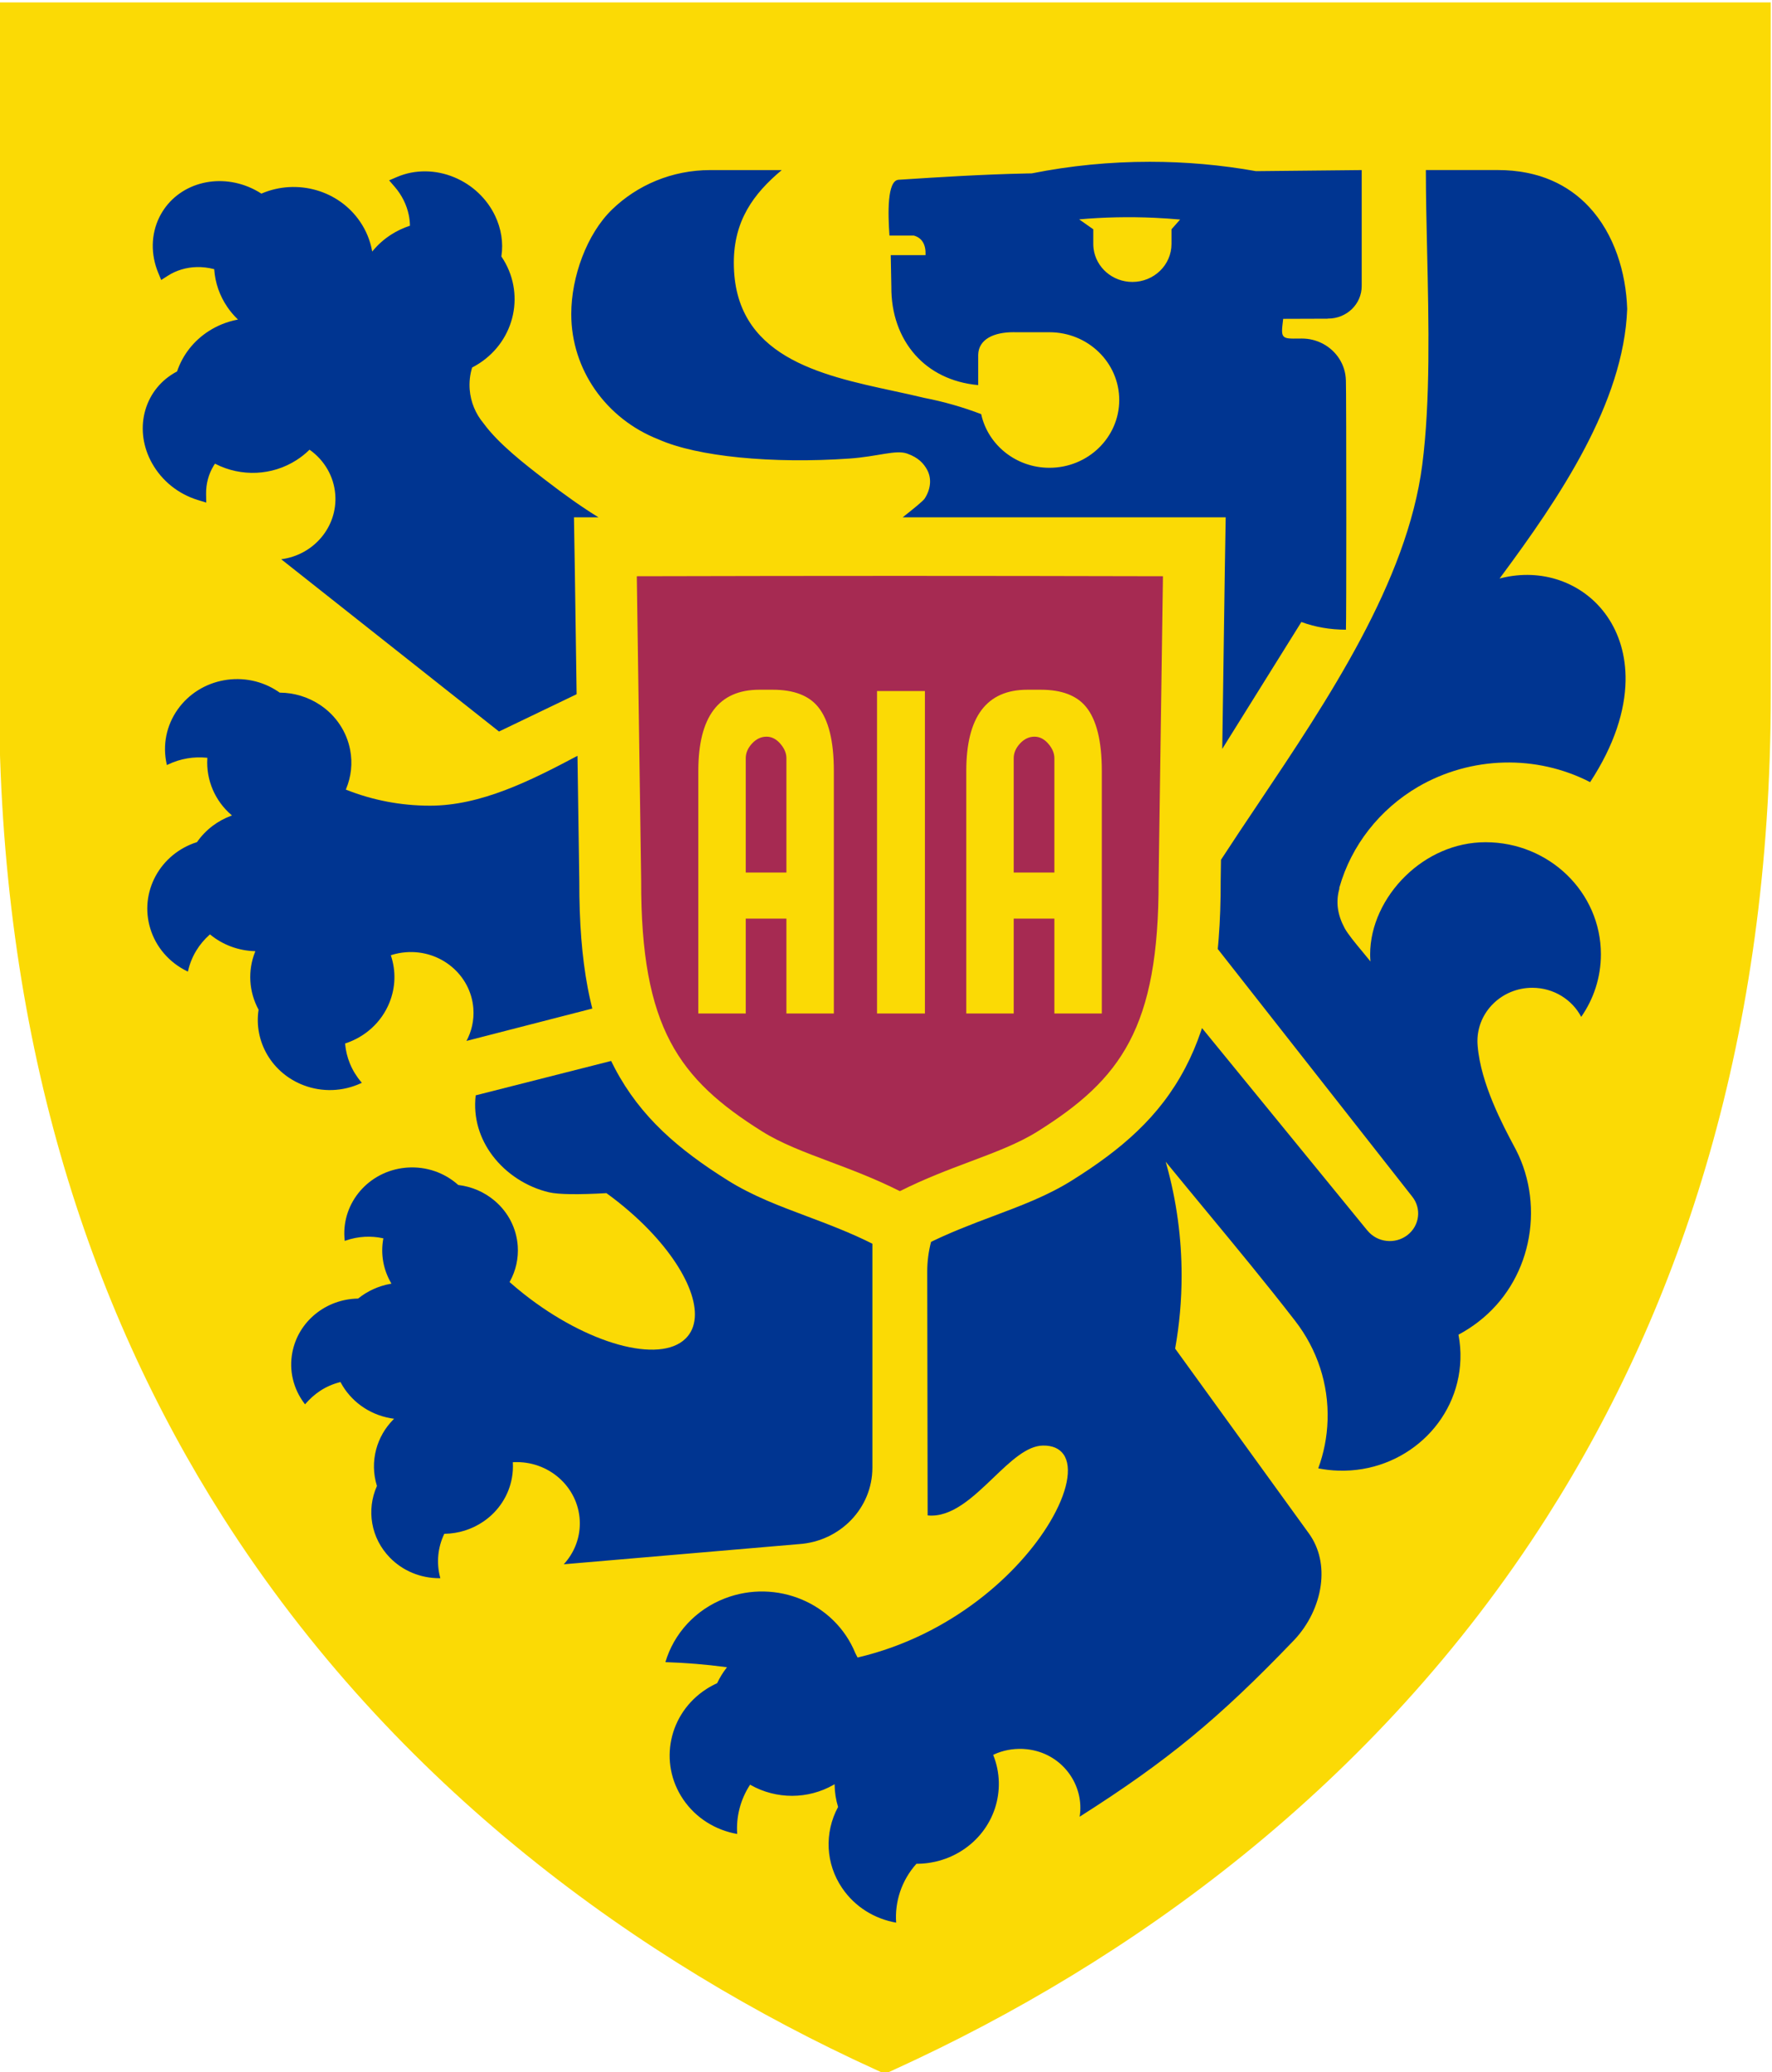 <?xml version="1.0" encoding="UTF-8"?>
<svg version="1.1" viewBox="0 0 847.04 990.12" xml:space="preserve" xmlns="http://www.w3.org/2000/svg" xmlns:cc="http://creativecommons.org/ns#" xmlns:dc="http://purl.org/dc/elements/1.1/" xmlns:rdf="http://www.w3.org/1999/02/22-rdf-syntax-ns#"><g transform="translate(-1009.3 201.9)"><g transform="matrix(2.149 0 0 2.149 -608.27 727.99)"><rect x="693.68" y="-458.32" width="512" height="512" fill-opacity="0" stop-color="#000000" stroke-width=".82"/><g transform="matrix(1.472 0 0 -1.429 -534.22 1316.9)"><g transform="translate(874.13 1116.2)"><path d="m0 0v107.78h267.72v-107.78c0-52.912-13.441-94.91-33.831-127.89-26.01-42.065-63.3-69.35-98.421-85.871l-1.608-0.758-1.609 0.758c-35.12 16.521-72.41 43.806-98.42 85.871-20.391 32.977-33.831 74.975-33.831 127.89" fill="#fbda05" fill-rule="evenodd"/></g><g transform="translate(1052.6 1190.2)"><path d="m0 0-1.302-1.517v-2.282c0-3.263-2.645-5.909-5.909-5.909-3.017 0-5.505 2.26-5.865 5.178l-0.01 0.094-8e-3 0.08c-6e-3 0.056-0.01 0.112-0.013 0.17l-6e-3 0.106-3e-3 0.082c-3e-3 0.066-5e-3 0.133-5e-3 0.2v2.281l-2.133 1.543c3.708 0.34 7.514 0.427 11.399 0.244 1.296-0.062 2.583-0.152 3.855-0.27m-116.96-114h5e-3 -7e-3zm-2.212-0.436c0.354 0.115 0.718 0.211 1.091 0.284 0.364 0.072 0.739 0.123 1.119 0.152h2e-3 -2e-3 7e-3c2.603 0.197 5.041-0.679 6.877-2.254 1.839-1.579 3.076-3.857 3.276-6.463v-1e-3c0.072-0.939 3e-3 -1.856-0.187-2.731-0.179-0.828-0.468-1.618-0.85-2.352l19.017 5.038-5e-3 0.019-0.026 0.106-6e-3 0.025-6e-3 0.028-6e-3 0.021-7e-3 0.032-5e-3 0.018-9e-3 0.035-3e-3 0.016-9e-3 0.038-4e-3 0.011-9e-3 0.041-3e-3 0.01-0.01 0.044-1e-3 7e-3 -0.012 0.046-0.012 0.054-0.012 0.05-1e-3 3e-3 -0.011 0.048-1e-3 6e-3 -0.011 0.045-1e-3 9e-3 -0.011 0.041-2e-3 0.012-0.01 0.039-3e-3 0.015-0.024 0.108-8e-3 0.029-4e-3 0.025-7e-3 0.027-5e-3 0.027-6e-3 0.023-7e-3 0.03-4e-3 0.022-8e-3 0.032-4e-3 0.018-8e-3 0.037-0.013 0.054-0.012 0.054-0.011 0.054-2e-3 6e-3 -0.01 0.049v2e-3l-0.012 0.052v1e-3l-0.011 0.05-1e-3 4e-3 -0.011 0.054-0.013 0.055-9e-3 0.042-2e-3 0.013-8e-3 0.038-4e-3 0.016-0.012 0.055-0.022 0.11-0.012 0.055-5e-3 0.023-6e-3 0.031-0.012 0.056-0.024 0.12-9e-3 0.046-2e-3 7e-3 -9e-3 0.048-0.012 0.055v1e-3l-0.01 0.052v3e-3l-0.012 0.055-0.011 0.056-0.011 0.055-0.01 0.056-8e-3 0.038-3e-3 0.017-8e-3 0.036-4e-3 0.02-0.01 0.057-0.016 0.08-5e-3 0.032-0.011 0.055-0.01 0.056-4e-3 0.016-7e-3 0.04-0.011 0.057-0.02 0.112-1e-3 3e-3 -0.01 0.053c-0.215 1.173-0.404 2.396-0.563 3.669-0.159 1.265-0.292 2.59-0.397 3.973-0.102 1.353-0.18 2.781-0.231 4.287-0.05 1.48-0.074 3.028-0.069 4.643l-0.273 19.454c-7.14-3.903-14.615-7.759-22.294-7.759-2.203 0-4.356 0.214-6.441 0.621-2.139 0.418-4.206 1.041-6.179 1.845l-0.093 0.039 0.038 0.094c0.393 0.969 0.64 1.974 0.743 2.986 0.106 1.033 0.062 2.073-0.125 3.086-0.256 1.393-0.783 2.735-1.564 3.944-0.752 1.163-1.739 2.202-2.948 3.039l-9e-3 6e-3 -0.011 7e-3v1e-3c-0.456 0.314-0.931 0.59-1.417 0.826-0.494 0.242-1.001 0.443-1.515 0.603-0.513 0.16-1.034 0.282-1.556 0.363-0.53 0.083-1.065 0.126-1.596 0.13h-0.034l-0.026 0.019-0.087 0.063-7e-3 6e-3h-1e-3l-0.118 0.083-9e-3 7e-3 -1e-3 1e-3 -0.01 7e-3c-1.215 0.837-2.539 1.393-3.898 1.684-1.411 0.3-2.858 0.315-4.254 0.057-1.392-0.256-2.736-0.782-3.944-1.564v1e-3c-1.163-0.752-2.202-1.74-3.038-2.949l-1e-3 -1e-3 -0.013-0.018c-0.431-0.626-0.788-1.283-1.073-1.956-0.291-0.691-0.507-1.403-0.648-2.124-0.144-0.735-0.21-1.48-0.202-2.219 9e-3 -0.746 0.095-1.491 0.255-2.219l0.032-0.145 0.131 0.066c0.47 0.235 0.955 0.434 1.449 0.597 0.496 0.162 1.005 0.289 1.521 0.378 0.479 0.082 0.966 0.133 1.455 0.149 0.487 0.017 0.976 0 1.462-0.049l0.097-0.012-6e-3 -0.095c-0.048-0.835-3e-3 -1.669 0.137-2.488 0.139-0.818 0.372-1.621 0.694-2.391 0.31-0.736 0.699-1.44 1.168-2.098 0.458-0.644 0.992-1.245 1.599-1.788l0.125-0.112-0.156-0.058c-0.499-0.192-0.977-0.417-1.431-0.673-0.463-0.26-0.903-0.552-1.315-0.87-0.46-0.355-0.886-0.744-1.278-1.161-0.397-0.423-0.758-0.875-1.081-1.353l-0.019-0.029-0.033-0.011c-1.361-0.448-2.578-1.142-3.614-2.017-1.073-0.906-1.953-2.008-2.601-3.232-0.652-1.234-1.07-2.593-1.213-4.004-0.135-1.358-0.018-2.766 0.391-4.157 0.214-0.731 0.498-1.422 0.842-2.066 0.352-0.662 0.769-1.278 1.24-1.841 0.48-0.575 1.015-1.096 1.596-1.556 0.585-0.463 1.218-0.867 1.884-1.201l0.131-0.066 0.032 0.144c0.123 0.553 0.289 1.092 0.494 1.611 0.206 0.524 0.455 1.03 0.741 1.516 0.269 0.456 0.573 0.892 0.91 1.306 0.333 0.411 0.698 0.797 1.091 1.156l0.066 0.06 0.067-0.057c0.473-0.397 0.979-0.753 1.509-1.063 0.531-0.311 1.088-0.577 1.666-0.795 0.553-0.208 1.125-0.372 1.71-0.489 0.579-0.116 1.169-0.185 1.764-0.205l0.143-4e-3 -0.051-0.133c-0.281-0.734-0.479-1.479-0.594-2.224-0.119-0.766-0.155-1.535-0.111-2.292 0.044-0.775 0.172-1.539 0.377-2.278 0.207-0.746 0.492-1.469 0.849-2.152l0.016-0.03-5e-3 -0.032c-0.179-1.22-0.147-2.442 0.079-3.617 0.23-1.2 0.66-2.352 1.267-3.406 0.607-1.052 1.391-2.008 2.33-2.815 0.906-0.778 1.956-1.421 3.131-1.881 0.707-0.277 1.426-0.475 2.146-0.598 0.742-0.127 1.484-0.173 2.217-0.147 0.748 0.027 1.488 0.132 2.207 0.31 0.725 0.179 1.431 0.432 2.103 0.753l0.134 0.064-0.095 0.113c-0.357 0.429-0.677 0.885-0.962 1.36-0.285 0.479-0.533 0.979-0.74 1.495-0.197 0.489-0.358 0.994-0.48 1.509-0.121 0.511-0.206 1.032-0.252 1.559l-7e-3 0.079 0.076 0.026c0.736 0.252 1.443 0.581 2.11 0.981 0.661 0.398 1.282 0.867 1.849 1.401 0.576 0.542 1.098 1.153 1.552 1.826 0.44 0.653 0.817 1.364 1.116 2.128 0.464 1.188 0.708 2.409 0.748 3.615 0.041 1.251-0.137 2.487-0.509 3.656l-0.031 0.097zm-12.312 78.574c1.087-0.803 2.001-1.837 2.663-3.035 0.639-1.153 1.046-2.459 1.153-3.859 0.194-2.549-0.64-4.94-2.153-6.764-1.47-1.772-3.583-3.01-6.014-3.336l32.912-26.803 11.727 5.803-0.269 19.261-0.079 4.923-0.038 2.46-6e-3 0.369-9e-3 0.509h3.711c-2.401 1.518-5.032 3.42-8.104 5.865-3.065 2.436-7.005 5.567-9.27 8.763l-1e-3 2e-3 -3e-3 4e-3c-0.596 0.734-1.087 1.561-1.443 2.458-0.347 0.868-0.57 1.804-0.645 2.785-0.044 0.581-0.034 1.156 0.024 1.717 0.06 0.576 0.172 1.137 0.332 1.678l0.013 0.041 0.037 0.02c0.16 0.085 0.325 0.178 0.492 0.278 0.167 0.098 0.329 0.2 0.483 0.302 2.769 1.827 4.536 4.602 5.156 7.613 0.619 3.012 0.091 6.26-1.73 9.031l-0.021 0.033 6e-3 0.037c0.156 1.063 0.146 2.137-0.014 3.188-0.163 1.075-0.486 2.128-0.949 3.123-0.611 1.31-1.467 2.522-2.533 3.554-1.026 0.995-2.247 1.824-3.627 2.416-0.71 0.304-1.432 0.532-2.154 0.685-0.742 0.156-1.484 0.237-2.215 0.241-0.749 6e-3 -1.487-0.066-2.201-0.211-0.72-0.148-1.416-0.37-2.077-0.662l-1.198-0.529 0.84-1.001c0.539-0.642 0.993-1.345 1.352-2.086 0.359-0.743 0.623-1.525 0.781-2.322 0.051-0.261 0.092-0.524 0.12-0.789 0.029-0.261 0.047-0.524 0.052-0.788l1e-3 -0.074-0.07-0.024c-0.484-0.164-0.961-0.36-1.426-0.588-0.457-0.224-0.907-0.481-1.345-0.77-0.522-0.345-1.009-0.724-1.458-1.13-0.459-0.416-0.881-0.863-1.263-1.335l-0.139-0.171-0.04 0.216c-0.145 0.778-0.367 1.549-0.671 2.301-0.296 0.732-0.668 1.445-1.12 2.128-1.625 2.462-3.999 4.132-6.622 4.908-2.666 0.786-5.588 0.651-8.242-0.515l-0.051-0.022-0.045 0.03c-0.149 0.097-0.301 0.192-0.457 0.285-0.158 0.093-0.316 0.182-0.47 0.265-0.088 0.047-0.178 0.094-0.27 0.14-0.088 0.045-0.169 0.084-0.239 0.118-1.274 0.604-2.595 0.954-3.9 1.068-1.349 0.117-2.682-0.019-3.929-0.387-1.26-0.372-2.433-0.981-3.451-1.807-0.984-0.797-1.823-1.797-2.455-2.982-0.036-0.066-0.076-0.143-0.119-0.227-0.036-0.071-0.068-0.137-0.098-0.199-0.316-0.666-0.553-1.354-0.714-2.053-0.167-0.72-0.254-1.453-0.268-2.187-0.012-0.742 0.053-1.486 0.19-2.219 0.138-0.737 0.352-1.465 0.635-2.168l0.449-1.117 1.005 0.662c0.635 0.42 1.33 0.747 2.062 0.973 0.733 0.227 1.504 0.353 2.293 0.374 0.428 0.011 0.863-8e-3 1.295-0.061 0.428-0.051 0.858-0.132 1.287-0.248l0.071-0.018 5e-3 -0.073c0.069-1.017 0.269-2.032 0.603-3.02 0.325-0.958 0.776-1.89 1.359-2.771 0.22-0.335 0.455-0.655 0.701-0.958 0.25-0.309 0.515-0.604 0.79-0.883l0.132-0.133-0.183-0.037c-0.741-0.152-1.475-0.375-2.191-0.671-0.696-0.288-1.377-0.648-2.03-1.078-1.151-0.76-2.129-1.684-2.923-2.72-0.824-1.075-1.45-2.271-1.866-3.531l-0.013-0.037-0.035-0.02-0.02-0.011h-1e-3c-1.178-0.644-2.171-1.493-2.959-2.483-0.815-1.025-1.413-2.204-1.772-3.465-0.356-1.25-0.479-2.583-0.349-3.928 0.126-1.302 0.488-2.619 1.105-3.887 0.039-0.08 0.081-0.162 0.124-0.246 0.045-0.086 0.092-0.175 0.142-0.266 0.373-0.684 0.804-1.317 1.282-1.897 0.49-0.594 1.031-1.134 1.611-1.614 0.591-0.489 1.225-0.918 1.89-1.28 0.671-0.366 1.374-0.667 2.095-0.896l1.296-0.411-0.02 1.358c-0.011 0.792 0.085 1.571 0.281 2.315 0.197 0.744 0.495 1.455 0.887 2.109l0.052 0.084 1e-3 -2e-3 0.01 0.015 1e-3 1e-3 0.061 0.097 0.05 0.079 0.083-0.043c1.91-1.006 4.063-1.481 6.216-1.375 2.079 0.102 4.16 0.746 6.023 1.976 0.347 0.229 0.678 0.473 0.992 0.73 0.319 0.26 0.623 0.534 0.91 0.823l0.061 0.062zm108.18 43.027h-0.024c-6.568-0.137-13.642-0.606-18.235-0.912l-0.98-0.064c-0.872-0.058-1.274-1.376-1.431-3.099-0.157-1.734-0.062-3.872 0.053-5.582h3.676l0.014-5e-3c0.643-0.183 1.077-0.547 1.353-1.011 0.326-0.546 0.431-1.233 0.409-1.929l-4e-3 -0.098h-5.255l0.091-4.934v-4e-3c-0.035-4.099 1.223-7.836 3.614-10.599 2.227-2.574 5.442-4.304 9.511-4.691v4.636l1e-3 0.112v2e-3c0.036 1.197 0.626 2.071 1.587 2.645 0.947 0.568 2.256 0.839 3.747 0.839 0.116 0 0.241-2e-3 0.377-6e-3h5.054c2.911 0 5.549-1.18 7.456-3.089 1.908-1.908 3.089-4.545 3.089-7.457 0-2.911-1.181-5.548-3.089-7.456-1.907-1.908-4.545-3.089-7.456-3.089-2.522 0-4.837 0.885-6.65 2.361-1.835 1.493-3.159 3.591-3.666 5.989-1.373 0.539-2.774 1.021-4.2 1.441-1.428 0.421-2.884 0.782-4.363 1.078l-5e-3 1e-3c-1.494 0.375-3.055 0.722-4.649 1.077-11.223 2.493-24.162 5.368-24.162 19.959 0 3.251 0.731 5.942 2.029 8.301 1.255 2.282 3.043 4.251 5.213 6.114h-10.809c-5.798 0-11.048-2.35-14.847-6.15-3.799-3.799-6.15-10.46-6.15-16.257 0-4.347 1.322-8.385 3.584-11.735 2.331-3.452 5.662-6.173 9.576-7.749l5e-3 -3e-3 0.019-9e-3c3.013-1.373 7.289-2.298 12.14-2.801 5.192-0.537 11.043-0.588 16.706-0.18 4.319 0.312 6.999 1.401 8.722 0.775 1.742-0.632 2.514-1.577 3.011-2.502 0.365-0.68 0.505-1.438 0.44-2.207-0.066-0.785-0.346-1.584-0.818-2.32-0.214-0.335-1.616-1.519-3.307-2.891h48.812l-7e-3 -0.509-7e-3 -0.369-0.039-2.46-0.079-4.923-0.387-27.77 11.912 19.674 0.043 0.072 0.079-0.029c1.008-0.379 2.073-0.672 3.195-0.87 1.094-0.193 2.248-0.297 3.461-0.301 0.039 0.951 0.055 8.64 0.055 16.926 0 10.306-0.025 21.528-0.061 21.861l-3e-3 0.016v0.011c-0.028 1.211-0.382 2.342-0.976 3.31-0.612 0.999-1.481 1.823-2.514 2.383h-3e-3l-0.014 9e-3 -0.023 0.011-2e-3 1e-3c-0.473 0.251-0.979 0.448-1.509 0.58-0.515 0.127-1.055 0.195-1.61 0.195h-0.089l-0.092-2e-3h-0.01l-0.256-3e-3c-1.316-0.015-1.988-0.023-2.314 0.345-0.337 0.38-0.251 1.111-0.077 2.601l4e-3 0.034 0.01 0.089 0.091 1e-3 6.617 0.023 5e-3 0.018h0.077l0.022-1e-3v1e-3c1.395 0 2.659 0.566 3.575 1.48 0.913 0.915 1.479 2.179 1.479 3.574h1e-3l-1e-3 0.068-1e-3 0.075h2e-3v17.908l-15.965-0.167h-0.01l-0.01 2e-3c-2.619 0.481-5.28 0.847-7.974 1.092-2.655 0.241-5.348 0.364-8.072 0.364-3.032 0-6.026-0.153-8.975-0.451-2.995-0.303-5.947-0.757-8.846-1.352l-0.01-1e-3h-0.01c-0.244-5e-3 -0.493-0.01-0.743-0.014h-5e-3l-0.122-3e-3z" fill="#003591" fill-rule="evenodd"/></g><g transform="translate(1006.1 1009.2)"><path d="m0 0v21.647c-0.803 0.416-1.616 0.811-2.43 1.187-0.844 0.389-1.69 0.759-2.528 1.111-0.875 0.369-1.703 0.705-2.495 1.018-0.755 0.299-1.606 0.629-2.437 0.95l-5e-3 2e-3c-1.077 0.417-2.134 0.826-3.124 1.224-0.995 0.4-1.959 0.799-2.881 1.208h-1e-3l-0.111 0.049c-0.491 0.218-0.988 0.449-1.496 0.694-0.5 0.24-0.995 0.489-1.48 0.744v3e-3c-0.499 0.261-0.985 0.53-1.454 0.802h-3e-3c-0.47 0.273-0.946 0.566-1.427 0.876-0.954 0.617-1.859 1.222-2.709 1.815-0.854 0.597-1.699 1.214-2.533 1.858-0.826 0.636-1.618 1.279-2.371 1.929-0.762 0.656-1.497 1.333-2.205 2.029-0.727 0.718-1.421 1.45-2.075 2.197-0.66 0.754-1.293 1.536-1.897 2.349-0.6 0.807-1.175 1.651-1.722 2.53-0.539 0.869-1.054 1.778-1.542 2.732-0.191 0.371-0.376 0.748-0.555 1.129l-20.465-5.352c-0.401-3.541 0.642-6.776 2.532-9.362 2.09-2.856 5.213-4.92 8.564-5.726 0.738-0.177 1.872-0.263 3.217-0.284 1.605-0.024 3.512 0.043 5.407 0.153l0.037 3e-3 0.029-0.023c0.29-0.216 0.568-0.427 0.835-0.635 0.275-0.214 0.553-0.435 0.829-0.66 1.247-1.013 2.41-2.056 3.481-3.111 3.464-3.416 5.964-6.97 7.238-10.117 1.282-3.171 1.322-5.935-0.148-7.744-0.093-0.115-0.192-0.226-0.297-0.332-1.965-1.993-5.689-2.207-10.122-0.945-4.408 1.257-9.526 3.978-14.308 7.864-0.367 0.297-0.724 0.597-1.073 0.897-0.357 0.306-0.704 0.613-1.042 0.921l-0.058 0.053 0.037 0.07c0.46 0.854 0.789 1.757 0.989 2.68 0.204 0.943 0.273 1.906 0.209 2.86-0.089 1.334-0.438 2.65-1.039 3.866-0.581 1.172-1.396 2.252-2.442 3.166-0.393 0.344-0.805 0.653-1.234 0.926-0.437 0.28-0.889 0.522-1.352 0.728-0.462 0.205-0.936 0.375-1.416 0.507-0.485 0.135-0.978 0.233-1.474 0.295l-0.033 3e-3 -0.024 0.023c-1.038 0.956-2.243 1.674-3.54 2.132-1.294 0.456-2.683 0.651-4.091 0.557-0.122-8e-3 -0.242-0.018-0.358-0.03-2.758-0.279-5.146-1.631-6.799-3.596-1.651-1.966-2.568-4.546-2.385-7.283 8e-3 -0.12 0.017-0.239 0.03-0.355l0.015-0.148 0.138 0.051c0.463 0.168 0.937 0.302 1.417 0.4 0.483 0.098 0.971 0.162 1.461 0.189 0.456 0.025 0.915 0.02 1.369-0.016 0.454-0.037 0.907-0.104 1.353-0.204l0.095-0.02-0.017-0.096c-0.103-0.592-0.154-1.191-0.154-1.787 1e-3 -0.598 0.053-1.197 0.158-1.788 0.101-0.57 0.25-1.131 0.447-1.679 0.194-0.54 0.435-1.068 0.722-1.576l0.071-0.125-0.141-0.025c-0.893-0.162-1.76-0.44-2.581-0.823-0.821-0.382-1.594-0.87-2.295-1.45l-0.028-0.023-0.036-1e-3c-1.184-0.019-2.334-0.245-3.409-0.647-1.097-0.41-2.114-1.006-3.007-1.756-0.893-0.749-1.662-1.654-2.261-2.681-0.578-0.991-0.998-2.097-1.22-3.288-0.131-0.704-0.188-1.405-0.174-2.093 0.014-0.706 0.101-1.401 0.256-2.073 0.157-0.688 0.386-1.353 0.676-1.986 0.294-0.638 0.653-1.246 1.069-1.81l0.089-0.121c0.699 0.836 1.456 1.543 2.304 2.113 0.883 0.593 1.861 1.042 2.972 1.335l0.079 0.022 0.037-0.073c0.365-0.702 0.809-1.363 1.32-1.968 0.508-0.601 1.084-1.148 1.718-1.625 0.643-0.486 1.348-0.902 2.105-1.234 0.735-0.324 1.518-0.568 2.341-0.721 0.063-0.011 0.13-0.025 0.198-0.035 0.061-0.012 0.124-0.021 0.189-0.031l0.195-0.027-0.137-0.143c-0.625-0.654-1.153-1.375-1.581-2.144-0.437-0.786-0.77-1.622-0.991-2.481-0.239-0.924-0.352-1.881-0.334-2.838 0.017-0.945 0.163-1.892 0.441-2.814l0.01-0.037-0.014-0.034c-0.395-0.914-0.651-1.875-0.767-2.849-0.117-0.983-0.092-1.981 0.076-2.957 0.166-0.975 0.475-1.93 0.925-2.834 0.437-0.873 1.005-1.699 1.709-2.448 0.489-0.521 1.021-0.98 1.585-1.376 0.578-0.407 1.19-0.747 1.825-1.018 0.647-0.279 1.318-0.488 2-0.627 0.689-0.141 1.391-0.209 2.093-0.209l0.148 2e-3 -0.036 0.143c-0.146 0.568-0.241 1.146-0.285 1.724-0.045 0.582-0.038 1.17 0.019 1.752 0.054 0.557 0.155 1.111 0.301 1.652 0.146 0.538 0.337 1.065 0.574 1.577l0.027 0.058h0.063c0.51 0.01 1.02 0.057 1.527 0.141 0.501 0.082 0.998 0.201 1.489 0.359 0.502 0.162 0.997 0.362 1.478 0.602 0.47 0.236 0.931 0.512 1.375 0.824 1.162 0.822 2.106 1.836 2.82 2.971 0.741 1.175 1.236 2.48 1.467 3.83 0.065 0.381 0.11 0.765 0.133 1.15s0.025 0.774 5e-3 1.16l-4e-3 0.1 0.101 6e-3c0.077 4e-3 0.158 8e-3 0.241 0.01h1e-3c0.091 2e-3 0.173 3e-3 0.242 3e-3 2.635 0 5.02-1.068 6.746-2.794 1.726-1.727 2.794-4.112 2.794-6.747 0-1.244-0.239-2.431-0.673-3.523-0.417-1.049-1.015-2.006-1.755-2.834l35.527 3.137v-2e-3l0.029 4e-3h3e-3c3.106 0.217 5.885 1.623 7.882 3.767 1.984 2.129 3.197 4.985 3.197 8.123v0.059z" fill="#003591" fill-rule="evenodd"/></g><g transform="translate(1100.6 1197.9)"><path d="m0 0h-10.865c2e-3 -3.958 0.094-8.193 0.189-12.55 0.246-11.308 0.51-23.446-0.737-33.343-2.288-18.152-14.219-36.472-24.793-52.708-1.94-2.98-3.835-5.889-5.619-8.718l-0.045-3.27c4e-3 -1.615-0.02-3.163-0.069-4.643-0.051-1.506-0.128-2.935-0.231-4.287l-2e-3 -0.027-3e-3 -0.026-1e-3 -0.011v-0.016l-3e-3 -0.027-2e-3 -0.022-1e-3 -4e-3 -1e-3 -0.027-3e-3 -0.026v-8e-3l-1e-3 -0.019-2e-3 -0.026-1e-3 -0.02v-7e-3l-3e-3 -0.026-2e-3 -0.027v-4e-3l-2e-3 -0.022-3e-3 -0.027-1e-3 -0.015v-0.011l-3e-3 -0.026-1e-3 -0.027-1e-3 -1e-3 -2e-3 -0.025-3e-3 -0.039-1e-3 -0.014-3e-3 -0.026-2e-3 -0.024v-2e-3l-2e-3 -0.027-2e-3 -0.026-1e-3 -9e-3 -2e-3 -0.017-1e-3 -0.027-3e-3 -0.02v-5e-3l-1e-3 -0.027-3e-3 -0.027v-5e-3l-2e-3 -0.021-2e-3 -0.026-2e-3 -0.017-1e-3 -9e-3 -4e-3 -0.052-1e-3 -2e-3 -1e-3 -0.024-3e-3 -0.026-1e-3 -0.014-1e-3 -0.012-3e-3 -0.026-4e-3 -0.052-3e-3 -0.027v-9e-3l-2e-3 -0.017-2e-3 -0.026-2e-3 -0.021v-5e-3l-3e-3 -0.026-2e-3 -0.026v-7e-3l-2e-3 -0.018-2e-3 -0.027-2e-3 -0.017-1e-3 -9e-3 -2e-3 -0.026-3e-3 -0.026v-2e-3l-2e-3 -0.023-2e-3 -0.026-2e-3 -0.015v-0.011l-3e-3 -0.025-3e-3 -0.027-2e-3 -0.026-2e-3 -0.025-1e-3 -0.011-2e-3 -0.015-3e-3 -0.026-2e-3 -0.022v-3e-3l-2e-3 -0.027-3e-3 -0.024-1e-3 -9e-3 -1e-3 -0.018 29.342-38.473 0.013-0.016c0.736-0.928 1.027-2.068 0.901-3.158-0.126-1.091-0.668-2.134-1.595-2.87-0.929-0.737-2.069-1.027-3.159-0.901-1.09 0.125-2.133 0.667-2.87 1.595l0.073 0.058-0.079-0.063-25.006 31.522-1e-3 -2e-3 -0.016-0.05-0.016-0.049-0.032-0.1-0.015-0.049-0.016-0.049-0.017-0.05-0.016-0.049c-0.343-1.046-0.717-2.053-1.118-3.022-0.402-0.967-0.836-1.905-1.302-2.815-0.488-0.953-1.003-1.863-1.543-2.732-0.547-0.88-1.121-1.724-1.721-2.53-0.603-0.813-1.237-1.595-1.897-2.349-0.655-0.747-1.347-1.479-2.075-2.196-0.709-0.697-1.444-1.374-2.205-2.03-0.753-0.65-1.545-1.293-2.371-1.929-0.835-0.644-1.679-1.261-2.534-1.858-0.849-0.593-1.755-1.199-2.708-1.815-0.481-0.31-0.959-0.603-1.428-0.876-0.482-0.279-0.968-0.548-1.456-0.805-0.485-0.255-0.979-0.504-1.479-0.744-0.508-0.245-1.006-0.476-1.496-0.693l-0.113-0.05h-2e-3c-1.894-0.839-3.887-1.612-5.969-2.418l-4e-3 -2e-3 -0.036-0.014c-0.832-0.321-1.67-0.646-2.436-0.949-0.792-0.314-1.62-0.65-2.495-1.019-0.839-0.352-1.685-0.722-2.528-1.111l-0.031-0.014-9e-3 -5e-3 -0.04-0.018-9e-3 -5e-3 -0.03-0.014h-1e-3l-0.029-0.013-0.011-5e-3 -0.019-9e-3 -0.02-0.01-9e-3 -4e-3 -0.031-0.014h-1e-3l-0.028-0.014-0.012-5e-3 -0.018-9e-3 -0.022-9e-3 -7e-3 -4e-3 -0.03-0.014-3e-3 -1e-3 -0.027-0.013-0.013-6e-3 -0.016-8e-3 -0.024-0.011-7e-3 -3e-3 -0.029-0.014-4e-3 -2e-3 -0.039-0.018-0.016-8e-3 -0.024-0.011-7e-3 -3e-3 -0.029-0.014-4e-3 -2e-3 -0.025-0.013-0.014-6e-3 -0.017-8e-3 -0.023-0.011-6e-3 -2e-3 -0.034-0.017-0.025-0.012-0.014-6e-3 -0.046-0.023-0.029-0.014-5e-3 -2e-3 -0.026-0.012-0.014-7e-3 -0.015-7e-3 -0.025-0.013-4e-3 -2e-3 -0.03-0.013-5e-3 -3e-3 -0.025-0.012-0.015-8e-3 -0.014-6e-3 -0.026-0.012-4e-3 -3e-3 -0.03-0.013-6e-3 -4e-3 -0.023-0.011-0.016-8e-3 -0.014-6e-3 -0.027-0.013-2e-3 -2e-3 -0.03-0.014-7e-3 -3e-3 -0.023-0.012-0.017-8e-3 -0.012-6e-3 -0.027-0.014h-3e-3l-0.03-0.016-7e-3 -2e-3 -0.04-0.02-0.011-6e-3 -0.03-0.015-0.03-0.014-8e-3 -5e-3 -0.021-0.01-0.019-9e-3 -0.011-6e-3 -0.028-0.014h-1e-3l-0.03-0.014-9e-3 -5e-3 -0.021-0.01-0.019-0.01-0.01-5e-3 -0.029-0.014-0.06-0.03-0.019-0.01-0.01-4e-3 -0.029-0.015-1e-3 -1e-3 -0.029-0.013-0.01-6e-3 -0.04-0.02-9e-3 -5e-3 -0.029-0.014-1e-3 -1e-3 -0.03-0.014c-0.378-1.48-0.578-3.03-0.578-4.627h-1e-3l1e-3 -0.033v-1e-3l0.062-37.896c3.604-0.379 6.866 2.836 9.931 5.857 2.596 2.559 5.052 4.979 7.497 5.01 1.468 0.02 2.492-0.477 3.1-1.363 0.691-1.006 0.836-2.514 0.477-4.338-0.358-1.807-1.21-3.932-2.518-6.192-4.606-7.962-14.874-17.632-28.997-21.068l-0.078-0.019-0.037 0.072-0.3 0.605-3e-3 6e-3c-1.545 3.897-4.523 6.799-8.087 8.342-3.565 1.541-7.719 1.723-11.615 0.18h-1e-3c-2.252-0.893-4.172-2.266-5.689-3.952-1.546-1.72-2.674-3.767-3.309-5.97 1.536-0.051 3.054-0.141 4.552-0.266 1.542-0.129 3.071-0.299 4.585-0.508l0.171-0.023-0.104-0.139c-0.269-0.357-0.518-0.73-0.746-1.115-0.23-0.385-0.438-0.783-0.622-1.191l-0.016-0.034-0.034-0.015c-0.268-0.127-0.536-0.264-0.802-0.414-0.264-0.147-0.52-0.303-0.768-0.467-2.859-1.889-4.684-4.756-5.32-7.865-0.638-3.112-0.089-6.465 1.799-9.327 0.967-1.462 2.191-2.656 3.573-3.556 1.4-0.912 2.963-1.526 4.583-1.817-0.09 1.307 0.023 2.616 0.332 3.879 0.318 1.303 0.842 2.555 1.561 3.703l0.052 0.084 0.086-0.048c1.913-1.112 4.09-1.69 6.289-1.684 2.135 8e-3 4.293 0.564 6.249 1.719l0.151 0.088 2e-3 -0.174c8e-3 -0.559 0.056-1.121 0.142-1.68 0.084-0.553 0.207-1.101 0.368-1.644l0.011-0.039-0.019-0.038c-1.028-1.966-1.512-4.181-1.4-6.396 0.109-2.139 0.772-4.277 2.038-6.193 0.966-1.465 2.191-2.659 3.572-3.559 1.4-0.912 2.963-1.523 4.584-1.816-0.114 1.629 0.092 3.263 0.596 4.808 0.51 1.565 1.331 3.039 2.438 4.319l0.029 0.035h0.047c1.194 0 2.397 0.172 3.568 0.523 1.131 0.34 2.231 0.848 3.267 1.531 2.453 1.618 4.145 3.959 4.978 6.557 0.847 2.648 0.805 5.563-0.229 8.248l-0.031 0.08 0.073 0.043 2e-3 2e-3h2e-3l6e-3 4e-3c0.696 0.334 1.41 0.568 2.142 0.713 0.731 0.144 1.482 0.199 2.252 0.17h0.017l5e-3 -2e-3h0.015c0.414-0.022 0.817-0.069 1.209-0.141 2.326-0.424 4.243-1.693 5.548-3.408 1.306-1.715 2.002-3.875 1.888-6.078-0.015-0.307-0.049-0.615-0.096-0.922 6.648 4.346 11.912 8.176 16.894 12.398 5.028 4.264 9.772 8.926 15.363 14.922h1e-3l0.09 0.098v-2e-3l0.089 0.098h1e-3l0.01 9e-3 1e-3 2e-3 3e-3 4e-3c2.135 2.342 3.575 5.393 3.981 8.473 0.375 2.846-0.135 5.717-1.792 8.076l-20.185 28.723-0.024 0.034 7e-3 0.041c0.32 1.851 0.564 3.73 0.727 5.632 0.161 1.877 0.244 3.777 0.244 5.696 0 2.956-0.196 5.864-0.572 8.713-0.383 2.903-0.956 5.75-1.705 8.521l-0.129 0.476 0.307-0.386c1.936-2.44 3.882-4.864 5.829-7.289 4.538-5.652 9.087-11.317 13.438-17.107 1.641-2.185 2.925-4.65 3.765-7.306 0.811-2.561 1.211-5.301 1.122-8.138-0.04-1.319-0.184-2.608-0.424-3.86-0.237-1.244-0.569-2.453-0.985-3.623 0.481-0.098 0.97-0.178 1.466-0.238 0.529-0.063 1.063-0.104 1.601-0.119 4.933-0.153 9.462 1.709 12.794 4.843 3.333 3.133 5.471 7.539 5.623 12.473 0.02 0.636 4e-3 1.267-0.041 1.891-0.048 0.636-0.128 1.262-0.24 1.876l-0.012 0.071 0.062 0.036c0.513 0.284 1.017 0.591 1.509 0.921 0.482 0.322 0.958 0.668 1.424 1.038 3.98 3.157 6.464 7.541 7.46 12.208 1.044 4.892 0.456 10.097-1.753 14.53l-4e-3 9e-3v1e-3l-0.06 0.114v1e-3l-0.094 0.183-0.094 0.182-4e-3 5e-3v1e-3c-1.728 3.338-5.07 9.796-5.545 15.666v2e-3l-1e-3 0.019c-0.012 0.125-0.021 0.252-0.026 0.378-7e-3 0.132-0.01 0.261-0.01 0.387 0 2.29 0.929 4.364 2.43 5.864 1.5 1.501 3.574 2.429 5.863 2.429 1.616 0 3.124-0.462 4.398-1.261 1.269-0.796 2.307-1.924 2.991-3.263 0.939 1.39 1.683 2.924 2.192 4.562 0.509 1.635 0.782 3.374 0.782 5.177 0 4.814-1.952 9.174-5.106 12.329-3.156 3.154-7.515 5.106-12.328 5.106-4.679 0-8.929-2.084-12.061-5.216-3.312-3.312-5.374-7.792-5.374-12.219 0-0.137 3e-3 -0.269 6e-3 -0.392 4e-3 -0.129 0.01-0.261 0.018-0.398l0.02-0.331-0.202 0.264c-0.266 0.347-0.618 0.784-1.003 1.259-0.999 1.238-2.204 2.731-2.695 3.669-0.534 1.024-0.884 2.051-1.019 3.099-0.129 1.01-0.058 2.04 0.243 3.104h-0.046l0.034 0.128c0.904 3.286 2.426 6.316 4.433 8.958 2.034 2.679 4.566 4.958 7.458 6.699l6e-3 3e-3c3.977 2.377 8.46 3.653 12.983 3.769 4.439 0.116 8.919-0.884 13.006-3.048 3.683 5.791 5.274 11.136 5.354 15.74 0.068 3.957-0.98 7.367-2.774 10.043-1.792 2.674-4.331 4.615-7.244 5.637-2.691 0.943-5.707 1.104-8.749 0.331l-0.269-0.068 0.163 0.226c4.395 6.105 9.048 12.869 12.665 19.942 3.613 7.065 6.194 14.44 6.455 21.775-0.182 5.67-1.937 11.648-5.763 15.875-3.123 3.449-7.63 5.734-13.791 5.734" fill="#003591"/></g><g transform="translate(970.5 1134.7)"><path d="m0 0 0.659-47.354v-1e-3c-0.029-11.463 1.405-19.197 4.415-25.075 3.007-5.872 7.591-9.899 13.862-13.95 2.88-1.861 6.363-3.21 10.196-4.694 3.322-1.287 6.908-2.676 10.597-4.589l0.025 0.013 0.024-0.013c3.69 1.913 7.275 3.302 10.597 4.589h1e-3c3.832 1.484 7.315 2.833 10.195 4.694 6.272 4.051 10.856 8.078 13.862 13.95 3.009 5.878 4.444 13.612 4.416 25.075v1e-3l0.658 47.354c-29.506 0.073-50.001 0.073-79.507 0" fill="#a62a52" fill-rule="evenodd"/></g><g transform="translate(1033.6 1088.6)"><path d="m0 0v17.793c0 0.774-0.31 1.527-0.922 2.252-0.612 0.727-1.308 1.093-2.082 1.093-0.819 0-1.549-0.355-2.184-1.058-0.635-0.704-0.957-1.473-0.957-2.287v-17.793zm7.167-21.935h-7.167v14.768h-6.145v-14.768h-7.167v37.748c0 8.419 3.073 12.629 9.216 12.629h2.048c3.14 0 5.414-0.888 6.826-2.662 1.592-2.003 2.389-5.324 2.389-9.967zm-26.731 0h-7.236v50.171h7.236zm-20.929 21.935v17.793c0 0.774-0.31 1.527-0.922 2.252-0.612 0.727-1.308 1.093-2.082 1.093-0.819 0-1.549-0.355-2.184-1.058-0.635-0.704-0.956-1.473-0.956-2.287v-17.793zm7.167-21.935h-7.167v14.768h-6.144v-14.768h-7.167v37.748c0 8.419 3.072 12.629 9.215 12.629h2.048c3.14 0 5.415-0.888 6.826-2.662 1.592-2.003 2.389-5.324 2.389-9.967z" fill="#fbda05" fill-rule="evenodd"/></g></g></g></g></svg>
